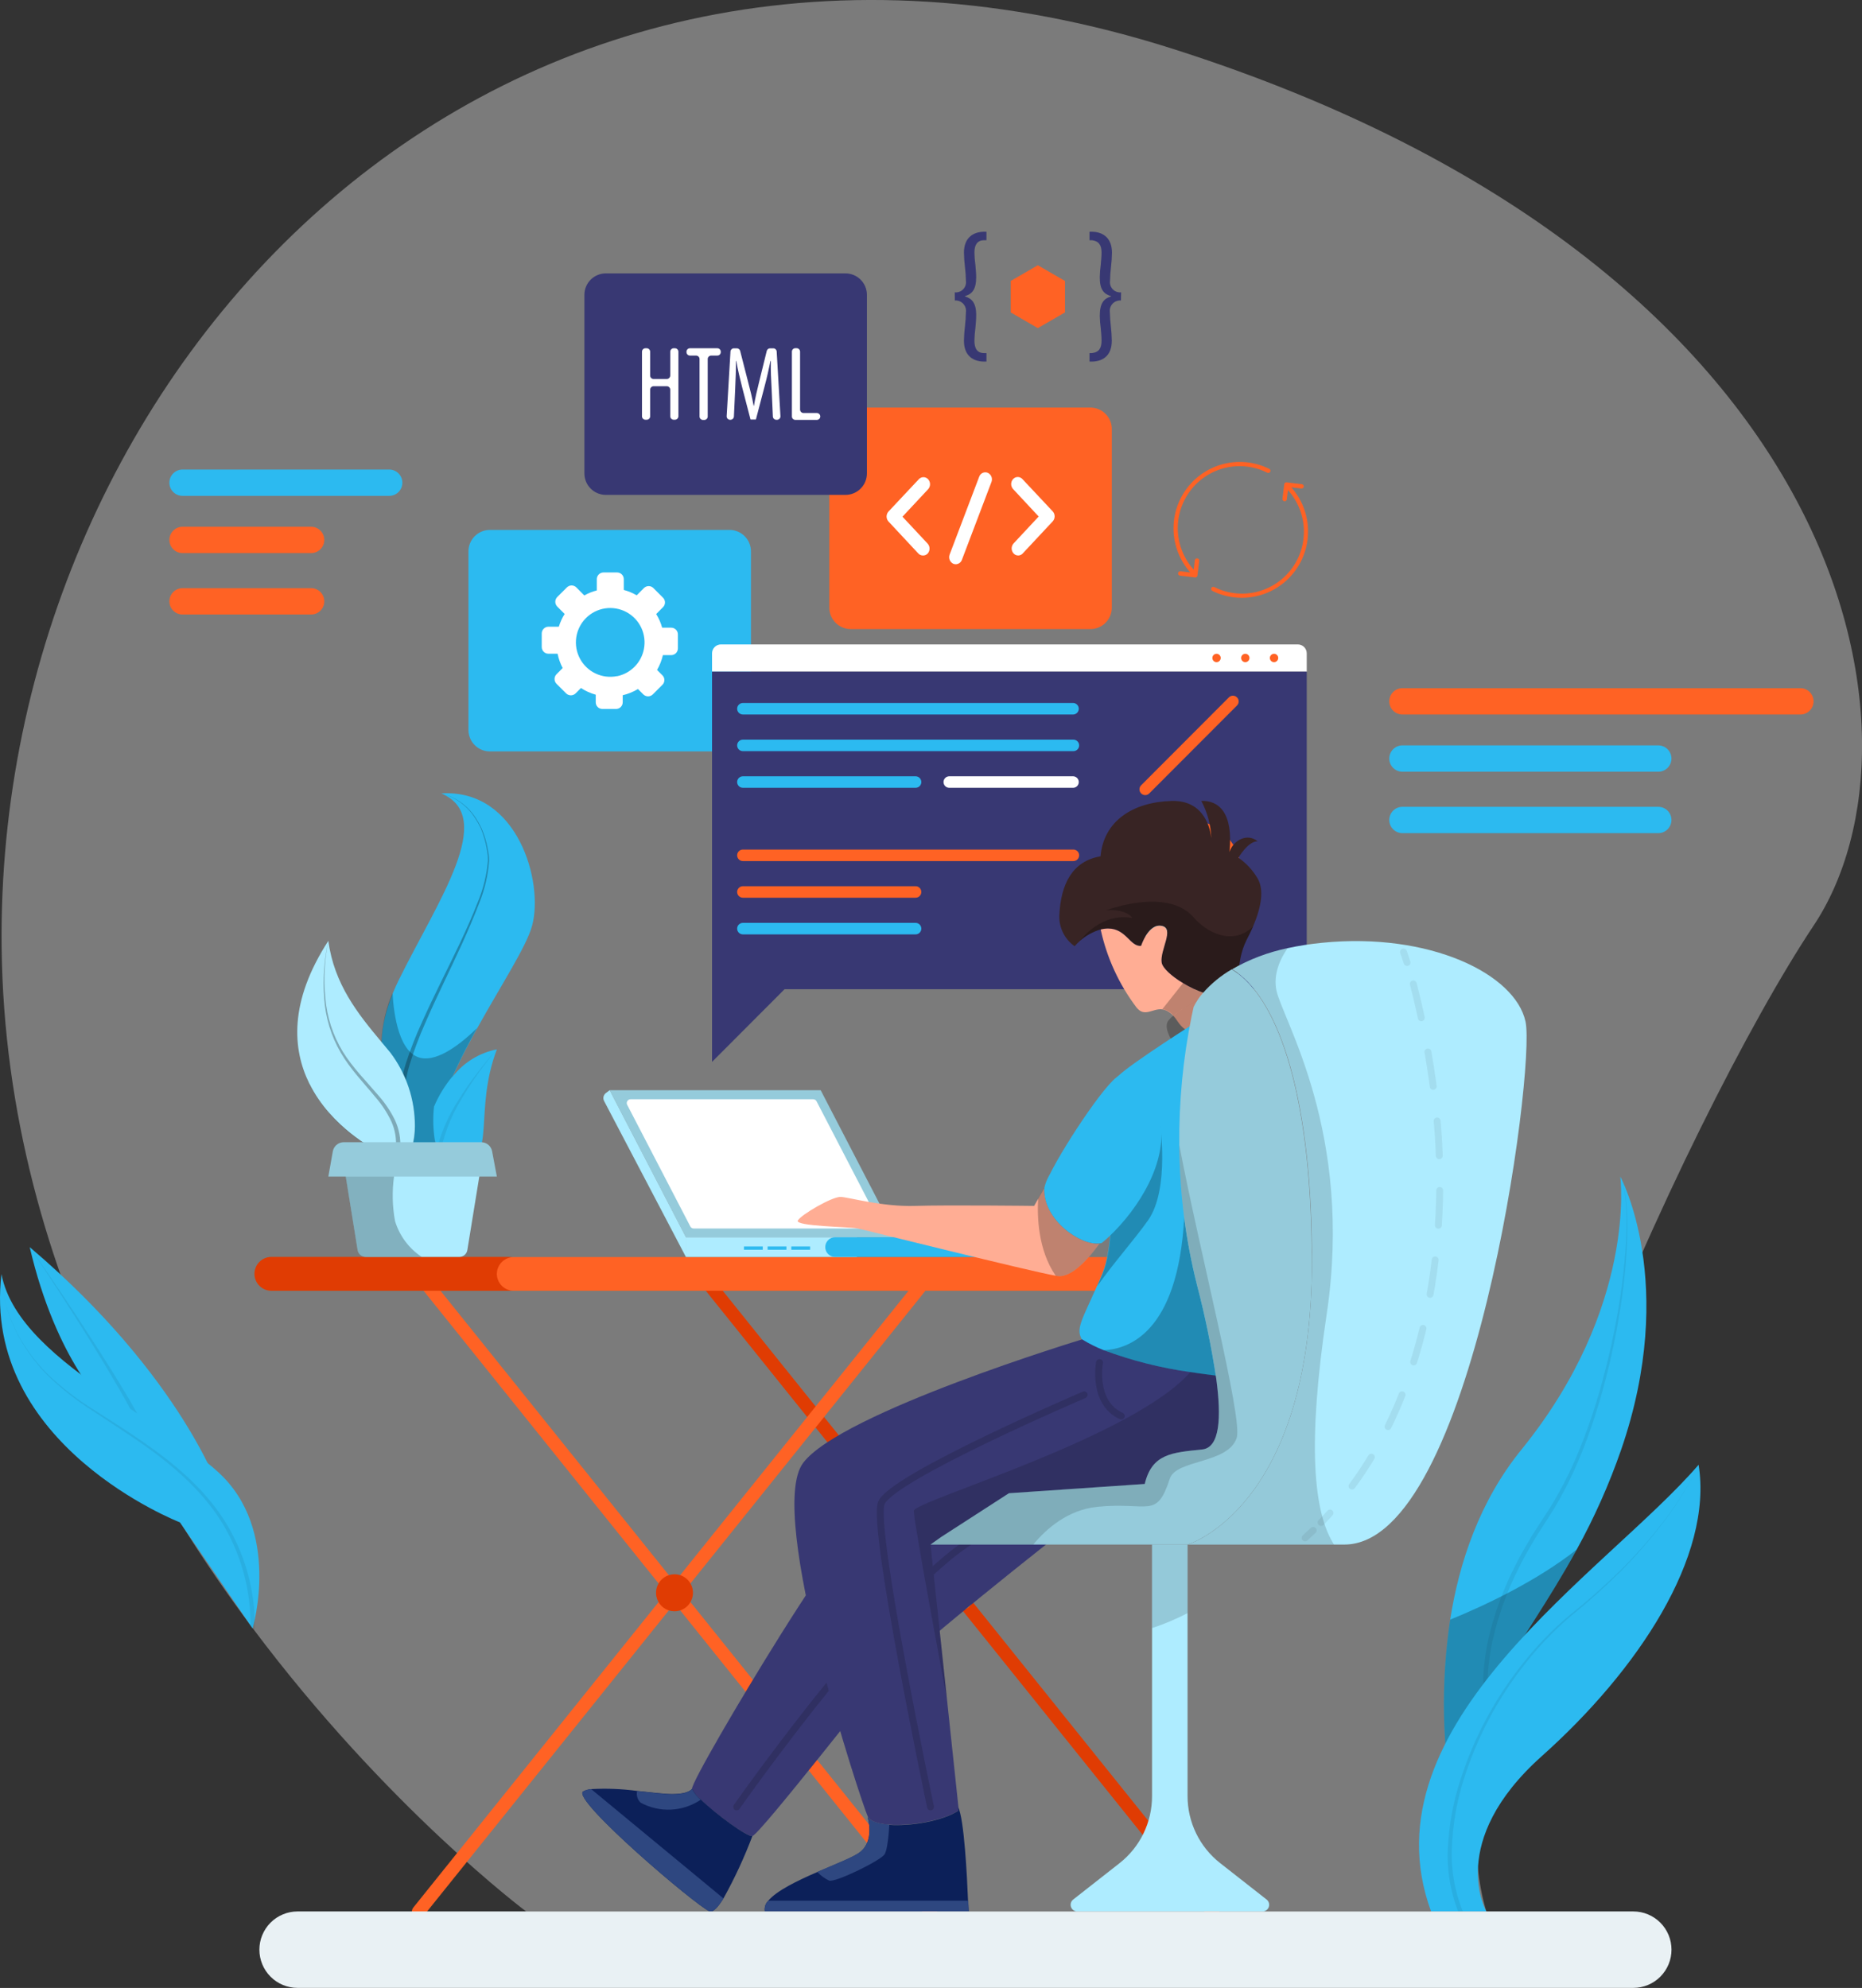 <svg width="222" height="237" viewBox="0 0 222 237" fill="none" xmlns="http://www.w3.org/2000/svg">
<rect x="0" y="0" width="222" height="237" fill="#333333" stroke="none"/>
<g clip-path="url(#clip0_304_305)">
<path d="M216.23 110.35C201.271 132.81 169.362 202.116 177.21 227.881H62.731C62.731 227.881 46.184 215.547 30.117 194.095C27.196 190.199 24.288 185.996 21.507 181.517C18.453 176.619 15.672 171.554 13.179 166.347C5.729 150.811 0.412 132.804 0.194 112.904C-0.568 44.041 58.952 -19.983 139.926 5.853C220.9 31.688 231.175 87.922 216.23 110.35Z" fill="#EDEDED" fill-opacity="0.39"/>
<path d="M144.593 228.696C144.476 228.695 144.361 228.668 144.256 228.617C144.15 228.566 144.058 228.492 143.985 228.401L82.927 152.363C82.796 152.2 82.736 151.991 82.759 151.783C82.781 151.575 82.886 151.384 83.049 151.253C83.212 151.122 83.421 151.061 83.628 151.084C83.836 151.107 84.026 151.212 84.157 151.375L145.208 227.413C145.303 227.53 145.362 227.673 145.378 227.823C145.394 227.973 145.366 228.125 145.299 228.26C145.231 228.395 145.127 228.508 144.997 228.585C144.867 228.663 144.718 228.701 144.568 228.696H144.593Z" fill="#E03C03"/>
<path d="M49.89 228.696C49.711 228.695 49.537 228.634 49.397 228.523C49.235 228.391 49.131 228.2 49.11 227.992C49.088 227.784 49.15 227.575 49.282 227.413L110.333 151.375C110.394 151.286 110.474 151.211 110.566 151.154C110.658 151.097 110.761 151.059 110.868 151.044C110.975 151.028 111.084 151.035 111.189 151.064C111.293 151.092 111.39 151.142 111.475 151.21C111.559 151.279 111.628 151.363 111.679 151.46C111.729 151.556 111.759 151.661 111.766 151.769C111.774 151.878 111.759 151.986 111.723 152.088C111.687 152.191 111.63 152.284 111.556 152.364L50.505 228.401C50.431 228.493 50.338 228.568 50.231 228.619C50.125 228.67 50.008 228.696 49.89 228.696Z" fill="#FF6224"/>
<path d="M110.942 228.696C110.825 228.695 110.71 228.668 110.605 228.617C110.499 228.566 110.407 228.492 110.334 228.401L49.283 152.364C49.209 152.284 49.152 152.191 49.116 152.088C49.08 151.986 49.065 151.878 49.072 151.769C49.08 151.661 49.11 151.556 49.16 151.46C49.21 151.363 49.28 151.279 49.364 151.21C49.448 151.142 49.546 151.092 49.65 151.064C49.755 151.035 49.864 151.028 49.971 151.044C50.078 151.059 50.181 151.097 50.273 151.154C50.365 151.211 50.444 151.286 50.506 151.375L111.557 227.413C111.622 227.494 111.67 227.587 111.699 227.686C111.728 227.786 111.737 227.89 111.726 227.993C111.715 228.096 111.683 228.196 111.633 228.287C111.584 228.378 111.516 228.458 111.435 228.523C111.296 228.636 111.122 228.697 110.942 228.696Z" fill="#FF6224"/>
<path d="M60.714 153.885H32.347C31.814 153.883 31.304 153.67 30.927 153.293C30.55 152.915 30.338 152.403 30.336 151.87C30.336 151.335 30.548 150.821 30.925 150.442C31.302 150.064 31.813 149.85 32.347 149.848H60.714C60.979 149.848 61.241 149.9 61.485 150.002C61.73 150.104 61.952 150.253 62.139 150.441C62.326 150.628 62.474 150.851 62.574 151.096C62.675 151.342 62.727 151.604 62.726 151.87C62.726 152.404 62.514 152.917 62.136 153.294C61.759 153.672 61.248 153.885 60.714 153.885Z" fill="#E03C03"/>
<path d="M142.32 153.884H61.249C60.72 153.883 60.212 153.673 59.836 153.299C59.459 152.926 59.245 152.419 59.238 151.889C59.238 151.354 59.45 150.84 59.827 150.462C60.204 150.083 60.715 149.869 61.249 149.867H142.32V153.884Z" fill="#FF6224"/>
<path d="M82.622 189.885C82.623 190.322 82.495 190.749 82.253 191.113C82.012 191.477 81.668 191.761 81.266 191.929C80.863 192.097 80.42 192.141 79.992 192.057C79.564 191.973 79.171 191.763 78.862 191.454C78.553 191.146 78.343 190.753 78.257 190.324C78.171 189.896 78.215 189.452 78.381 189.048C78.548 188.644 78.83 188.299 79.193 188.056C79.555 187.813 79.982 187.684 80.418 187.684C81.001 187.684 81.561 187.915 81.974 188.328C82.387 188.741 82.62 189.3 82.622 189.885Z" fill="#E03C03"/>
<path d="M116.275 189.885C116.276 190.322 116.148 190.749 115.906 191.113C115.665 191.477 115.321 191.761 114.919 191.929C114.516 192.097 114.073 192.141 113.645 192.057C113.217 191.973 112.824 191.763 112.515 191.454C112.206 191.146 111.996 190.753 111.91 190.324C111.824 189.896 111.868 189.452 112.034 189.048C112.201 188.644 112.483 188.299 112.846 188.056C113.208 187.813 113.635 187.684 114.071 187.684C114.654 187.684 115.214 187.915 115.627 188.328C116.04 188.741 116.273 189.3 116.275 189.885Z" fill="#FFC947"/>
<path d="M86.979 63.177H58.408C56.996 63.177 55.852 64.324 55.852 65.738V87.024C55.852 88.438 56.996 89.584 58.408 89.584H86.979C88.391 89.584 89.535 88.438 89.535 87.024V65.738C89.535 64.324 88.391 63.177 86.979 63.177Z" fill="#2CBAF0"/>
<path d="M80.003 74.831H78.946C78.789 74.258 78.549 73.711 78.235 73.208L79.049 72.386C79.123 72.312 79.182 72.224 79.222 72.127C79.263 72.03 79.283 71.926 79.283 71.821C79.283 71.716 79.263 71.612 79.222 71.516C79.182 71.419 79.123 71.331 79.049 71.257L77.902 70.108C77.828 70.034 77.74 69.974 77.644 69.934C77.547 69.894 77.443 69.873 77.338 69.873C77.233 69.873 77.13 69.894 77.033 69.934C76.936 69.974 76.848 70.034 76.774 70.108L75.91 70.974C75.428 70.692 74.911 70.476 74.372 70.333V69.049C74.372 68.838 74.289 68.635 74.14 68.484C73.991 68.334 73.789 68.249 73.578 68.247H71.951C71.739 68.249 71.537 68.334 71.388 68.484C71.24 68.635 71.156 68.838 71.156 69.049V70.39C70.635 70.523 70.133 70.724 69.663 70.987L68.715 70.031C68.642 69.957 68.554 69.897 68.457 69.857C68.36 69.817 68.257 69.796 68.152 69.796C68.047 69.796 67.943 69.817 67.846 69.857C67.75 69.897 67.662 69.957 67.588 70.031L66.435 71.18C66.288 71.331 66.205 71.533 66.205 71.744C66.205 71.956 66.288 72.158 66.435 72.309L67.319 73.195C67.023 73.669 66.79 74.181 66.627 74.716H65.384C65.173 74.717 64.971 74.803 64.822 74.953C64.673 75.103 64.59 75.306 64.59 75.518V77.141C64.59 77.352 64.674 77.555 64.823 77.704C64.972 77.853 65.174 77.937 65.384 77.937H66.48C66.599 78.532 66.804 79.107 67.088 79.644L66.345 80.388C66.198 80.539 66.116 80.742 66.116 80.953C66.116 81.164 66.198 81.367 66.345 81.518L67.498 82.666C67.649 82.814 67.851 82.896 68.062 82.896C68.273 82.896 68.475 82.814 68.626 82.666L69.266 82.025C69.808 82.381 70.403 82.65 71.028 82.82V83.725C71.027 83.83 71.047 83.934 71.087 84.031C71.126 84.128 71.185 84.216 71.259 84.29C71.333 84.364 71.421 84.423 71.517 84.462C71.614 84.502 71.718 84.522 71.822 84.521H73.443C73.548 84.522 73.652 84.502 73.749 84.462C73.846 84.423 73.935 84.364 74.009 84.29C74.084 84.216 74.143 84.128 74.183 84.031C74.223 83.934 74.244 83.83 74.244 83.725V82.885C74.884 82.733 75.498 82.484 76.063 82.147L76.704 82.788C76.855 82.936 77.057 83.018 77.268 83.018C77.478 83.018 77.681 82.936 77.831 82.788L78.978 81.64C79.052 81.566 79.112 81.478 79.152 81.381C79.192 81.284 79.213 81.18 79.213 81.075C79.213 80.97 79.192 80.866 79.152 80.769C79.112 80.672 79.052 80.584 78.978 80.51L78.338 79.869C78.656 79.318 78.892 78.724 79.036 78.104H80.022C80.235 78.104 80.438 78.019 80.589 77.869C80.739 77.719 80.823 77.514 80.823 77.302V75.678C80.829 75.567 80.813 75.457 80.774 75.353C80.735 75.249 80.676 75.154 80.599 75.075C80.521 74.995 80.429 74.932 80.326 74.89C80.224 74.849 80.114 74.828 80.003 74.831ZM73.565 80.607C72.703 80.781 71.808 80.672 71.013 80.297C70.217 79.923 69.563 79.301 69.148 78.525C68.732 77.749 68.577 76.859 68.706 75.988C68.834 75.117 69.239 74.31 69.861 73.687C70.482 73.065 71.288 72.659 72.157 72.53C73.027 72.402 73.915 72.557 74.69 72.973C75.465 73.389 76.085 74.044 76.459 74.841C76.834 75.638 76.942 76.535 76.768 77.398C76.61 78.191 76.222 78.92 75.652 79.493C75.082 80.066 74.356 80.458 73.565 80.619V80.607Z" fill="white"/>
<path d="M130.003 48.591H101.431C100.019 48.591 98.875 49.737 98.875 51.151V72.437C98.875 73.851 100.019 74.998 101.431 74.998H130.003C131.414 74.998 132.559 73.851 132.559 72.437V51.151C132.559 49.737 131.414 48.591 130.003 48.591Z" fill="#FF6224"/>
<path d="M110.04 66.226C109.935 66.226 109.832 66.204 109.736 66.162C109.64 66.12 109.554 66.059 109.483 65.982L105.934 62.176C105.785 62.013 105.703 61.8 105.703 61.58C105.703 61.359 105.785 61.146 105.934 60.983L109.547 57.133C109.617 57.055 109.703 56.993 109.798 56.951C109.894 56.909 109.997 56.887 110.101 56.887C110.205 56.887 110.308 56.909 110.404 56.951C110.499 56.993 110.585 57.055 110.655 57.133C110.804 57.296 110.886 57.508 110.886 57.729C110.886 57.95 110.804 58.163 110.655 58.326L107.599 61.599L110.597 64.807C110.746 64.971 110.828 65.183 110.828 65.404C110.828 65.625 110.746 65.838 110.597 66.001C110.525 66.075 110.438 66.134 110.342 66.172C110.247 66.211 110.144 66.229 110.04 66.226Z" fill="white"/>
<path d="M121.404 66.225C121.299 66.226 121.195 66.205 121.099 66.163C121.003 66.121 120.917 66.059 120.846 65.981C120.698 65.818 120.616 65.606 120.616 65.385C120.616 65.164 120.698 64.951 120.846 64.788L123.838 61.579L120.789 58.306C120.64 58.143 120.558 57.931 120.558 57.71C120.558 57.489 120.64 57.276 120.789 57.113C120.859 57.036 120.945 56.974 121.04 56.932C121.135 56.889 121.239 56.868 121.343 56.868C121.447 56.868 121.55 56.889 121.646 56.932C121.741 56.974 121.827 57.036 121.897 57.113L125.51 60.963C125.659 61.126 125.741 61.339 125.741 61.56C125.741 61.781 125.659 61.994 125.51 62.157L121.955 65.962C121.887 66.043 121.803 66.109 121.708 66.154C121.613 66.2 121.509 66.224 121.404 66.225Z" fill="white"/>
<path d="M113.954 67.271C113.853 67.271 113.753 67.252 113.659 67.214C113.461 67.118 113.306 66.952 113.225 66.747C113.144 66.543 113.144 66.315 113.223 66.11L116.747 56.831C116.781 56.731 116.835 56.639 116.906 56.56C116.977 56.482 117.063 56.42 117.159 56.376C117.255 56.333 117.359 56.31 117.465 56.309C117.57 56.307 117.675 56.328 117.772 56.368C117.969 56.462 118.124 56.628 118.205 56.831C118.286 57.035 118.287 57.262 118.207 57.466L114.684 66.745C114.629 66.896 114.53 67.027 114.4 67.121C114.269 67.215 114.114 67.267 113.954 67.271Z" fill="white"/>
<path d="M85.958 76.827H154.735C155.017 76.827 155.287 76.939 155.487 77.139C155.686 77.338 155.798 77.609 155.798 77.892V80.074H84.894V77.892C84.894 77.609 85.007 77.338 85.206 77.139C85.405 76.939 85.676 76.827 85.958 76.827Z" fill="white"/>
<path d="M84.894 80.067H155.798V115.952C155.798 116.478 155.59 116.983 155.218 117.354C154.847 117.726 154.344 117.935 153.819 117.935H86.874C86.349 117.935 85.846 117.726 85.474 117.354C85.103 116.983 84.894 116.478 84.894 115.952V80.067Z" fill="#383873"/>
<path d="M152.397 78.444C152.397 78.543 152.368 78.64 152.313 78.722C152.258 78.804 152.18 78.868 152.089 78.906C151.998 78.944 151.897 78.954 151.8 78.935C151.703 78.915 151.614 78.868 151.544 78.798C151.474 78.728 151.427 78.639 151.408 78.541C151.388 78.444 151.398 78.344 151.436 78.252C151.474 78.161 151.538 78.083 151.62 78.028C151.702 77.973 151.799 77.943 151.898 77.943C152.03 77.943 152.157 77.996 152.251 78.09C152.345 78.184 152.397 78.311 152.397 78.444Z" fill="#FF6224"/>
<path d="M148.972 78.444C148.972 78.543 148.943 78.64 148.888 78.722C148.833 78.804 148.755 78.868 148.664 78.906C148.572 78.944 148.472 78.954 148.375 78.935C148.278 78.915 148.189 78.868 148.119 78.798C148.049 78.728 148.002 78.639 147.982 78.541C147.963 78.444 147.973 78.344 148.011 78.252C148.049 78.161 148.113 78.083 148.195 78.028C148.277 77.973 148.374 77.943 148.472 77.943C148.605 77.943 148.732 77.996 148.826 78.09C148.919 78.184 148.972 78.311 148.972 78.444Z" fill="#FF6224"/>
<path d="M145.543 78.444C145.543 78.543 145.513 78.64 145.458 78.722C145.403 78.804 145.325 78.868 145.234 78.906C145.143 78.944 145.042 78.954 144.945 78.935C144.848 78.915 144.759 78.868 144.69 78.798C144.62 78.728 144.572 78.639 144.553 78.541C144.534 78.444 144.543 78.344 144.581 78.252C144.619 78.161 144.683 78.083 144.765 78.028C144.847 77.973 144.944 77.943 145.043 77.943C145.175 77.943 145.303 77.996 145.396 78.09C145.49 78.184 145.543 78.311 145.543 78.444Z" fill="#FF6224"/>
<path d="M127.977 85.182H88.572C88.391 85.182 88.216 85.109 88.088 84.981C87.959 84.852 87.887 84.677 87.887 84.495C87.887 84.313 87.959 84.138 88.088 84.01C88.216 83.881 88.391 83.809 88.572 83.809H127.977C128.153 83.82 128.318 83.899 128.437 84.03C128.557 84.16 128.621 84.331 128.618 84.508C128.615 84.68 128.547 84.845 128.429 84.97C128.31 85.095 128.149 85.171 127.977 85.182Z" fill="#2CBAF0"/>
<path d="M127.977 89.552H88.572C88.391 89.552 88.216 89.48 88.088 89.351C87.959 89.222 87.887 89.047 87.887 88.865C87.887 88.683 87.959 88.509 88.088 88.38C88.216 88.251 88.391 88.179 88.572 88.179H127.977C128.159 88.179 128.333 88.251 128.462 88.38C128.59 88.509 128.662 88.683 128.662 88.865C128.662 89.047 128.59 89.222 128.462 89.351C128.333 89.48 128.159 89.552 127.977 89.552Z" fill="#2CBAF0"/>
<path d="M109.162 93.922H88.572C88.391 93.922 88.216 93.85 88.088 93.721C87.959 93.592 87.887 93.418 87.887 93.236C87.887 93.053 87.959 92.879 88.088 92.75C88.216 92.621 88.391 92.549 88.572 92.549H109.162C109.344 92.549 109.518 92.621 109.647 92.75C109.775 92.879 109.847 93.053 109.847 93.236C109.847 93.418 109.775 93.592 109.647 93.721C109.518 93.85 109.344 93.922 109.162 93.922Z" fill="#2CBAF0"/>
<path d="M127.977 102.656H88.572C88.391 102.656 88.216 102.584 88.088 102.455C87.959 102.326 87.887 102.151 87.887 101.969C87.887 101.787 87.959 101.613 88.088 101.484C88.216 101.355 88.391 101.283 88.572 101.283H127.977C128.159 101.283 128.333 101.355 128.462 101.484C128.59 101.613 128.662 101.787 128.662 101.969C128.662 102.151 128.59 102.326 128.462 102.455C128.333 102.584 128.159 102.656 127.977 102.656Z" fill="#FF6224"/>
<path d="M109.162 107.026H88.572C88.391 107.026 88.216 106.954 88.088 106.825C87.959 106.696 87.887 106.522 87.887 106.339C87.887 106.157 87.959 105.983 88.088 105.854C88.216 105.725 88.391 105.653 88.572 105.653H109.162C109.342 105.653 109.514 105.723 109.642 105.849C109.77 105.975 109.844 106.147 109.847 106.327C109.849 106.418 109.833 106.509 109.799 106.593C109.765 106.678 109.715 106.755 109.651 106.82C109.587 106.886 109.511 106.937 109.427 106.973C109.343 107.008 109.253 107.026 109.162 107.026Z" fill="#FF6224"/>
<path d="M109.162 111.396H88.572C88.391 111.396 88.216 111.324 88.088 111.195C87.959 111.066 87.887 110.892 87.887 110.71C87.887 110.527 87.959 110.353 88.088 110.224C88.216 110.095 88.391 110.023 88.572 110.023H109.162C109.344 110.023 109.518 110.095 109.647 110.224C109.775 110.353 109.847 110.527 109.847 110.71C109.847 110.892 109.775 111.066 109.647 111.195C109.518 111.324 109.344 111.396 109.162 111.396Z" fill="#2CBAF0"/>
<path d="M127.977 93.922H113.178C112.997 93.922 112.822 93.85 112.694 93.721C112.565 93.592 112.493 93.418 112.493 93.236C112.493 93.053 112.565 92.879 112.694 92.75C112.822 92.621 112.997 92.549 113.178 92.549H127.977C128.151 92.56 128.314 92.638 128.433 92.765C128.552 92.893 128.618 93.061 128.617 93.236C128.618 93.41 128.552 93.578 128.433 93.706C128.314 93.833 128.151 93.911 127.977 93.922Z" fill="white"/>
<path d="M147.483 84.11L137.022 94.59C136.959 94.654 136.883 94.705 136.8 94.74C136.717 94.774 136.628 94.792 136.538 94.792C136.448 94.792 136.359 94.774 136.276 94.74C136.193 94.705 136.118 94.654 136.054 94.59C135.99 94.526 135.939 94.451 135.905 94.368C135.87 94.284 135.852 94.195 135.852 94.105C135.852 94.015 135.87 93.926 135.905 93.842C135.939 93.759 135.99 93.684 136.054 93.621L146.516 83.141C146.579 83.077 146.654 83.026 146.737 82.991C146.82 82.956 146.909 82.939 146.999 82.939C147.089 82.939 147.179 82.956 147.262 82.991C147.345 83.026 147.42 83.077 147.483 83.141C147.547 83.204 147.598 83.28 147.633 83.363C147.668 83.446 147.686 83.536 147.686 83.626C147.686 83.716 147.668 83.805 147.633 83.888C147.598 83.972 147.547 84.047 147.483 84.11Z" fill="#FF6224"/>
<path d="M147.78 105.373C148.567 102.052 146.516 98.722 143.201 97.934C139.886 97.147 136.561 99.2 135.775 102.521C134.989 105.842 137.039 109.173 140.354 109.96C143.669 110.748 146.994 108.694 147.78 105.373Z" fill="#FF6224"/>
<path d="M140.963 108.252C140.963 108.943 140.758 109.62 140.374 110.195C139.991 110.77 139.445 111.218 138.807 111.483C138.169 111.748 137.467 111.817 136.79 111.682C136.113 111.547 135.491 111.214 135.003 110.725C134.514 110.236 134.182 109.612 134.047 108.934C133.912 108.256 133.981 107.552 134.246 106.913C134.51 106.274 134.957 105.728 135.532 105.344C136.106 104.96 136.781 104.754 137.471 104.754C138.397 104.754 139.285 105.123 139.94 105.779C140.595 106.435 140.963 107.324 140.963 108.252Z" fill="#2CBAF0"/>
<path d="M84.894 114.104V126.598L96.355 115.112" fill="#383873"/>
<path d="M72.691 129.974H97.848L106.939 147.512H81.788L72.691 129.974Z" fill="#95CBDB"/>
<path d="M82.3 146.209L74.766 131.694C74.736 131.625 74.722 131.55 74.728 131.475C74.733 131.4 74.757 131.328 74.797 131.264C74.837 131.201 74.891 131.148 74.957 131.111C75.022 131.074 75.095 131.054 75.17 131.052H96.951C97.034 131.051 97.116 131.073 97.187 131.116C97.259 131.159 97.317 131.221 97.355 131.296L104.888 145.818C104.917 145.886 104.929 145.961 104.923 146.035C104.917 146.109 104.893 146.181 104.854 146.244C104.814 146.307 104.76 146.36 104.696 146.397C104.631 146.435 104.559 146.456 104.485 146.459H82.704C82.62 146.46 82.537 146.436 82.466 146.392C82.395 146.348 82.337 146.285 82.3 146.209Z" fill="white"/>
<path d="M102.16 147.512H81.788V149.854H102.16V147.512Z" fill="#AEECFF"/>
<path d="M119.65 147.506H99.56C99.406 147.506 99.254 147.536 99.112 147.595C98.97 147.654 98.842 147.741 98.733 147.85C98.625 147.959 98.539 148.089 98.481 148.231C98.423 148.374 98.393 148.526 98.394 148.68C98.393 148.834 98.423 148.986 98.481 149.128C98.539 149.27 98.625 149.399 98.734 149.508C98.842 149.617 98.971 149.703 99.113 149.761C99.255 149.819 99.407 149.849 99.56 149.848H119.65C119.803 149.849 119.955 149.819 120.097 149.761C120.239 149.703 120.368 149.617 120.476 149.508C120.585 149.399 120.67 149.27 120.729 149.128C120.787 148.986 120.817 148.834 120.816 148.68C120.817 148.526 120.787 148.374 120.729 148.231C120.671 148.089 120.585 147.959 120.477 147.85C120.368 147.741 120.239 147.654 120.097 147.595C119.956 147.536 119.803 147.506 119.65 147.506Z" fill="#2CBAF0"/>
<path d="M81.788 147.506L72.691 129.974L72.237 130.314C72.094 130.422 71.995 130.576 71.956 130.75C71.918 130.924 71.942 131.106 72.025 131.264L81.788 149.874V147.506Z" fill="#AEECFF"/>
<path d="M90.941 148.603H88.699V148.994H90.941V148.603Z" fill="#2CBAF0"/>
<path d="M93.762 148.603H91.52V148.994H93.762V148.603Z" fill="#2CBAF0"/>
<path d="M96.586 148.603H94.344V148.994H96.586V148.603Z" fill="#2CBAF0"/>
<path d="M127.644 181.832C127.644 181.832 106.785 198.106 103.473 202.238C102.224 203.804 100.052 206.544 97.797 209.355C94.095 213.969 90.168 218.782 89.7 218.897C88.957 219.083 82.692 214.309 82.506 213.282C82.391 212.64 88.092 202.841 93.025 194.961C96.029 190.174 98.746 186.086 99.7 185.201C102.218 182.858 117.74 174.625 117.74 174.625L127.644 181.832Z" fill="#383873"/>
<g style="mix-blend-mode:overlay" opacity="0.15">
<path d="M87.828 215.419C87.828 215.419 107.322 187.626 117.104 182.948" stroke="black" stroke-width="0.82" stroke-miterlimit="10" stroke-linecap="round"/>
</g>
<path d="M149.392 110.472C149.168 110.979 148.918 111.499 148.636 112.038C147.105 114.958 148.233 117.884 146.497 118.628C146.383 118.676 146.265 118.712 146.144 118.737C143.902 119.238 138.732 116.247 138.502 114.746C138.271 113.244 140.097 110.69 138.502 110.376C136.907 110.061 136.048 112.75 136.048 112.75C134.767 112.891 134.274 110.69 132.121 110.69C131.821 110.69 131.521 110.729 131.231 110.806C130.317 111.068 129.474 111.533 128.764 112.166C128.535 112.364 128.321 112.578 128.124 112.808C127.547 112.404 127.078 111.863 126.76 111.234C126.441 110.605 126.283 109.907 126.298 109.201C126.452 105.415 127.848 102.656 131.211 102.091C131.583 97.881 135.055 95.629 139.668 95.488C143.716 95.366 144.325 99.011 144.421 99.922C144.366 98.372 143.958 96.856 143.229 95.488C145.26 95.398 147.073 96.848 146.58 101.578C147.048 100.172 148.688 99.28 149.943 100.294C148.777 100.294 147.656 102.258 147.656 102.258C148.596 102.911 149.381 103.764 149.956 104.754C150.718 106.102 150.398 108.085 149.392 110.472Z" fill="#382424"/>
<path d="M146.497 118.628L146.446 119.321L146.266 121.779C146.266 121.779 142.531 124.988 140.411 121.779L140.366 121.715C139.726 120.739 139.117 120.431 138.579 120.335C137.407 120.194 136.465 121.336 135.491 120.098C133.417 117.35 131.963 114.184 131.231 110.818C131.522 110.741 131.821 110.703 132.121 110.703C134.274 110.703 134.742 112.904 136.048 112.763C136.048 112.763 136.913 110.08 138.502 110.388C140.091 110.696 138.278 113.263 138.502 114.759C138.604 115.4 139.687 116.395 141.064 117.216C142.66 118.172 144.652 118.936 145.92 118.789L146.145 118.75C146.266 118.721 146.384 118.68 146.497 118.628Z" fill="#FFAD94"/>
<g style="mix-blend-mode:overlay" opacity="0.25">
<path d="M147.083 123.204C145.398 124.353 142.317 124.545 142.317 124.545L139.793 124.173C139.793 124.173 138.736 122.639 139.229 121.779C139.408 121.524 139.624 121.297 139.869 121.105C140.774 120.397 141.744 119.776 142.765 119.251C143.754 118.678 144.84 118.293 145.968 118.115C148.14 117.993 148.761 122.049 147.083 123.204Z" fill="black"/>
</g>
<path d="M146.555 164.171C142.801 164.896 134.858 162.683 131.052 160.963C130.276 160.695 129.569 160.256 128.983 159.679C128.253 158.396 128.983 157.401 130.796 153.313C131.001 152.851 131.219 152.357 131.437 151.812C132.66 148.918 132.667 142.751 132.66 137.424C132.66 132.875 132.628 128.947 133.352 128.248C134.915 126.733 142.737 121.779 142.737 121.779L144.3 129.91C144.3 129.91 145.178 134.043 146.107 139.427C147.837 149.322 149.758 163.562 146.555 164.171Z" fill="#2CBAF0"/>
<path d="M149.195 167.791C149.195 168.163 145.46 176.897 142.321 178.148C139.182 179.399 120.291 178.02 120.291 178.02L110.944 184.142L112.904 202.585L114.269 215.419L114.307 215.836C111.45 217.703 104.249 218.204 103.474 216.593C102.725 214.97 91.264 180.394 95.755 174.407C100.246 168.419 129.016 159.679 129.016 159.679C129.831 160.182 130.688 160.611 131.578 160.963C134.926 162.21 138.399 163.088 141.937 163.581C143.122 163.767 144.166 163.902 144.967 163.998C145.973 164.12 146.582 164.165 146.582 164.165C146.582 164.165 149.195 167.412 149.195 167.791Z" fill="#383873"/>
<path d="M115.492 227.881H91.193C91.15 227.65 91.165 227.412 91.236 227.188C91.308 226.964 91.434 226.761 91.603 226.598C92.59 225.411 95.056 224.217 97.439 223.184C99.7 222.209 101.872 221.368 102.564 220.79C104.281 219.43 103.486 216.786 103.442 216.619C103.704 217.165 104.723 217.466 106.004 217.556C108.567 217.742 112.41 217.1 114.274 215.862L114.236 215.445C114.954 216.831 115.299 223.685 115.415 226.598C115.479 227.381 115.492 227.881 115.492 227.881Z" fill="#0C2059"/>
<path d="M106.035 217.537C105.964 218.698 105.798 220.578 105.458 221.079C104.965 221.83 99.603 224.454 98.86 224.204C98.322 223.954 97.839 223.601 97.438 223.164C99.699 222.189 101.871 221.348 102.562 220.771C104.279 219.41 103.485 216.766 103.44 216.6C103.735 217.145 104.728 217.447 106.035 217.537Z" fill="#2E4780"/>
<path d="M115.492 227.881H91.193C91.15 227.65 91.165 227.412 91.236 227.187C91.308 226.963 91.434 226.761 91.603 226.598H115.447C115.479 227.381 115.492 227.881 115.492 227.881Z" fill="#2E4780"/>
<path d="M89.703 218.897C88.736 221.455 87.584 223.939 86.256 226.328C85.615 227.362 85.02 228.029 84.597 227.862C83.098 227.304 68.082 214.514 69.523 213.577C69.82 213.416 70.147 213.32 70.484 213.295C72.313 213.194 74.147 213.267 75.961 213.513C77.678 213.693 79.28 213.885 80.113 213.885C82.233 213.885 82.508 213.244 82.508 213.244C82.759 213.741 83.113 214.178 83.546 214.527C85.404 216.33 89.139 219.038 89.703 218.897Z" fill="#0C2059"/>
<path d="M83.543 214.565C82.496 215.271 81.276 215.678 80.015 215.74C78.754 215.802 77.499 215.518 76.388 214.918C76.201 214.745 76.063 214.526 75.988 214.283C75.912 214.04 75.902 213.781 75.959 213.532C77.675 213.712 79.277 213.904 80.11 213.904C82.23 213.904 82.506 213.263 82.506 213.263C82.754 213.767 83.108 214.211 83.543 214.565Z" fill="#2E4780"/>
<path d="M86.256 226.328C85.615 227.361 85.02 228.029 84.597 227.862C83.098 227.304 68.082 214.514 69.523 213.577C69.82 213.416 70.147 213.32 70.484 213.295L86.256 226.328Z" fill="#2E4780"/>
<path d="M131.091 148.244C129.918 149.88 127.811 152.383 126.081 152.126L125.87 152.094C122.564 151.51 103.14 146.627 102.218 146.447C101.296 146.267 94.748 146.197 95.12 145.51C95.492 144.823 99.233 142.642 100.245 142.693C101.257 142.744 105.171 143.886 109.092 143.765C113.012 143.643 123.294 143.765 123.294 143.765L123.794 142.898L124.531 141.615C124.307 145.471 128.893 148.552 131.091 148.244Z" fill="#FFAD94"/>
<g style="mix-blend-mode:overlay" opacity="0.15">
<path d="M131.091 162.451C131.091 162.451 130.194 167.226 133.685 168.817" stroke="black" stroke-width="0.82" stroke-miterlimit="10" stroke-linecap="round"/>
</g>
<g style="mix-blend-mode:overlay" opacity="0.15">
<path d="M129.258 166.289C129.258 166.289 106.195 176.152 105.074 179.207C103.953 182.261 110.942 215.419 110.942 215.419" stroke="black" stroke-width="0.82" stroke-miterlimit="10" stroke-linecap="round"/>
</g>
<g style="mix-blend-mode:overlay" opacity="0.15">
<path d="M149.193 167.79C149.193 168.163 145.458 176.896 142.319 178.148C139.18 179.399 120.288 178.019 120.288 178.019L110.942 184.141L112.902 202.584C112.902 202.584 108.949 181.53 108.949 180.124C108.949 178.95 135.054 171.435 141.935 163.568C144.625 163.998 146.579 164.152 146.579 164.152C146.579 164.152 149.193 167.412 149.193 167.79Z" fill="black"/>
</g>
<g style="mix-blend-mode:overlay" opacity="0.25">
<path d="M136.887 145.471C135.266 147.775 132.659 150.695 130.82 153.339C131.025 152.877 131.243 152.383 131.461 151.837C132.685 148.943 132.691 142.776 132.685 137.45L138.284 133.747C138.284 133.747 139.507 141.736 136.887 145.471Z" fill="black"/>
</g>
<path d="M132.115 147.531C131.871 147.756 131.628 147.974 131.378 148.173C131.285 148.205 131.188 148.226 131.09 148.237C128.892 148.545 124.306 145.433 124.511 141.621C124.638 141.06 124.854 140.522 125.151 140.03C127.028 136.237 132.672 127.798 133.71 128.19C133.71 128.19 137.342 128.748 138.329 133.715C139.219 138.413 135.888 144.028 132.115 147.531Z" fill="#2CBAF0"/>
<g style="mix-blend-mode:overlay" opacity="0.25">
<path d="M144.966 164.004C144.166 163.908 143.121 163.773 141.936 163.587C138.399 163.094 134.925 162.216 131.577 160.969C134.396 160.866 140.437 159.044 141.187 145.17C141.537 147.865 142.046 150.537 142.711 153.172C143.644 156.743 144.396 160.358 144.966 164.004Z" fill="black"/>
</g>
<g style="mix-blend-mode:overlay" opacity="0.25">
<path d="M143.472 118.353C143.226 118.638 142.997 118.938 142.787 119.251C141.766 119.77 140.797 120.385 139.891 121.086C139.565 120.674 139.097 120.399 138.578 120.316L141.064 117.185C141.826 117.652 142.633 118.044 143.472 118.353Z" fill="black"/>
</g>
<g style="mix-blend-mode:overlay" opacity="0.25">
<path d="M131.091 148.244C129.918 149.88 127.811 152.383 126.081 152.126L125.87 152.094C123.73 148.995 123.653 144.932 123.775 142.898L124.511 141.615C124.306 145.471 128.893 148.552 131.091 148.244Z" fill="black"/>
</g>
<g style="mix-blend-mode:overlay" opacity="0.25">
<path d="M149.391 110.472C149.167 110.979 148.917 111.499 148.635 112.038C148.043 113.307 147.709 114.681 147.655 116.081C147.408 115.892 147.151 115.717 146.886 115.555C145.604 116.295 144.45 117.24 143.472 118.352C141.191 117.531 138.667 115.786 138.507 114.74C138.283 113.244 140.102 110.684 138.507 110.369C136.912 110.055 136.053 112.744 136.053 112.744C134.772 112.885 134.279 110.684 132.126 110.684C131.826 110.684 131.526 110.722 131.236 110.799C130.322 111.061 129.479 111.526 128.77 112.16C128.77 112.16 131.197 108.746 134.996 109.439C134.996 109.439 134.439 108.374 131.883 108.502C137.239 106.75 140.666 107.443 142.319 109.375C143.658 110.96 146.816 112.917 149.391 110.472Z" fill="black"/>
</g>
<path d="M160.283 184.141H141.59C141.59 184.141 156.42 179.771 156.42 150.316C156.42 149.938 156.42 149.566 156.42 149.193C156.273 129.505 152.07 118.648 146.894 115.554C148.956 114.372 151.192 113.524 153.518 113.039C154.88 112.744 156.257 112.53 157.644 112.397C170.456 111.114 180.668 116.119 181.885 121.805C183.102 127.49 175.607 184.141 160.283 184.141Z" fill="#AEECFF"/>
<path d="M156.419 150.317C156.419 179.771 141.589 184.142 141.589 184.142H110.941L112.223 183.23L120.294 178.02L136.483 176.916C137.354 173.297 139.724 173.181 143.338 172.802C145.439 172.584 145.644 169.029 145.003 164.325C144.436 160.57 143.67 156.847 142.71 153.172C142.043 150.531 141.534 147.852 141.185 145.151C140.816 142.282 140.621 139.393 140.602 136.5C140.554 131.353 141.045 126.214 142.069 121.17C142.146 120.797 142.223 120.438 142.3 120.098C142.3 120.098 142.3 120.098 142.3 120.066C142.604 119.448 142.99 118.874 143.446 118.359C144.425 117.247 145.578 116.302 146.861 115.561C147.126 115.723 147.383 115.899 147.63 116.087C152.447 119.764 156.24 130.494 156.387 149.2C156.419 149.566 156.419 149.964 156.419 150.317Z" fill="#95CBDB"/>
<path d="M150.506 227.881H128.443C128.277 227.881 128.116 227.829 127.981 227.733C127.846 227.636 127.745 227.5 127.691 227.343C127.638 227.186 127.634 227.016 127.682 226.857C127.729 226.698 127.825 226.558 127.956 226.457L133.472 222.131C134.683 221.182 135.662 219.968 136.335 218.583C137.008 217.197 137.356 215.676 137.354 214.136V184.142H141.588V214.136C141.589 215.675 141.94 217.193 142.614 218.576C143.287 219.959 144.267 221.171 145.477 222.119L150.993 226.444C151.129 226.544 151.23 226.685 151.281 226.846C151.332 227.008 151.33 227.181 151.276 227.341C151.221 227.502 151.117 227.64 150.979 227.738C150.841 227.835 150.675 227.885 150.506 227.881Z" fill="#AEECFF"/>
<g style="mix-blend-mode:overlay" opacity="0.25">
<g style="mix-blend-mode:overlay" opacity="0.25">
<path d="M167.335 113.501C167.335 113.501 167.495 113.918 167.758 114.746" stroke="black" stroke-width="0.82" stroke-miterlimit="10" stroke-linecap="round"/>
</g>
<g style="mix-blend-mode:overlay" opacity="0.25">
<path d="M168.504 117.3C169.621 121.632 170.455 126.033 171.002 130.474C173.007 145.972 170.97 167.726 157.511 181.51" stroke="black" stroke-width="0.82" stroke-miterlimit="10" stroke-linecap="round" stroke-dasharray="4.15 4.15"/>
</g>
<g style="mix-blend-mode:overlay" opacity="0.25">
<path d="M156.562 182.454C156.248 182.755 155.921 183.05 155.601 183.346" stroke="black" stroke-width="0.82" stroke-miterlimit="10" stroke-linecap="round"/>
</g>
</g>
<g style="mix-blend-mode:overlay" opacity="0.15">
<path d="M141.591 184.142V192.317C140.227 193.02 138.811 193.616 137.356 194.101V184.142H141.591Z" fill="black"/>
</g>
<g style="mix-blend-mode:overlay" opacity="0.15">
<path d="M147.45 171.41C146.451 174.528 140.23 173.976 139.475 176.28C137.873 181.177 136.983 179.02 130.82 179.643C127.296 180.002 124.74 182.267 123.196 184.135H110.941L112.223 183.224L120.294 178.013L136.483 176.916C137.354 173.296 139.724 173.181 143.337 172.802C145.439 172.584 145.644 169.029 145.003 164.325C144.436 160.569 143.67 156.846 142.71 153.172C142.043 150.531 141.534 147.852 141.185 145.15C140.816 142.281 140.621 139.393 140.602 136.5C142.979 149.026 148.187 169.099 147.45 171.41Z" fill="black"/>
</g>
<g style="mix-blend-mode:overlay" opacity="0.15">
<path d="M156.42 150.317C156.42 149.938 156.42 149.566 156.42 149.194C156.273 129.506 152.07 118.648 146.894 115.555C148.956 114.373 151.192 113.524 153.518 113.039C152.66 114.278 151.769 116.132 152.192 118.109C152.942 121.612 161.411 135.089 158.175 156.682C155.837 172.263 156.612 180.368 159.053 184.142H141.59C141.59 184.142 156.42 179.771 156.42 150.317Z" fill="black"/>
</g>
<g style="mix-blend-mode:overlay" opacity="0.25">
<path d="M49.476 134.273C49.472 134.92 49.404 135.565 49.271 136.198H43.262C40.564 134.455 38.358 132.046 36.856 129.204C38.464 130.956 41.212 133.092 44.011 133.747C46.478 134.286 48.297 134.042 49.476 134.273Z" fill="black"/>
</g>
<path d="M63.442 110.35C62.801 112.795 59.694 117.531 56.882 122.607C53.807 128.139 51.065 134.068 52.135 137.835C52.357 138.527 52.489 139.246 52.526 139.972C52.526 141.615 51.296 141.101 50.04 140.177C49.129 139.462 48.272 138.679 47.478 137.835L47.574 130.539C47.574 130.539 43.442 126.733 46.831 118.416C47.049 117.89 47.292 117.345 47.574 116.774C52.244 107.321 59.252 97.4 52.616 94.589C61.764 94.025 64.845 105.242 63.442 110.35Z" fill="#2CBAF0"/>
<g style="mix-blend-mode:overlay" opacity="0.53">
<g style="mix-blend-mode:overlay" opacity="0.53">
<path d="M52.602 94.589C54.325 95.006 55.818 96.081 56.759 97.586C57.001 97.952 57.215 98.336 57.4 98.735C57.577 99.138 57.729 99.552 57.855 99.973C57.987 100.393 58.087 100.822 58.156 101.257L58.271 101.899L58.316 102.54C58.198 104.304 57.798 106.037 57.131 107.674C56.49 109.323 55.811 110.928 55.087 112.519C53.627 115.728 52.051 118.834 50.667 122.042C49.959 123.634 49.347 125.267 48.835 126.932C48.584 127.756 48.402 128.6 48.29 129.454C48.154 130.281 48.211 131.129 48.457 131.931C48.478 131.997 48.473 132.068 48.443 132.13C48.413 132.192 48.361 132.24 48.297 132.265C48.23 132.288 48.158 132.284 48.094 132.254C48.031 132.224 47.982 132.17 47.957 132.104C47.695 131.224 47.638 130.296 47.791 129.39C47.921 128.509 48.12 127.64 48.386 126.791C48.929 125.116 49.571 123.474 50.308 121.875C51.737 118.667 53.351 115.567 54.85 112.404C55.593 110.825 56.317 109.227 56.945 107.597C57.624 105.991 58.042 104.286 58.181 102.547L58.149 101.905L58.047 101.263C57.98 100.829 57.884 100.401 57.758 99.98C57.638 99.562 57.494 99.15 57.329 98.748C57.141 98.351 56.927 97.967 56.689 97.599C55.765 96.105 54.301 95.027 52.602 94.589Z" fill="black"/>
</g>
</g>
<path d="M59.239 125.103C56.44 132.502 59.239 138.111 55.03 138.906C53.108 139.279 52.256 137.848 51.904 136.186C51.658 134.783 51.61 133.353 51.763 131.937C52.321 130.634 53.068 129.421 53.98 128.337C55.289 126.663 57.156 125.515 59.239 125.103Z" fill="#2CBAF0"/>
<path d="M49.474 134.273C49.474 135.993 49.071 137.482 48.27 138.22C48.198 138.294 48.121 138.362 48.039 138.425C46.054 140.036 44.785 137.084 44.785 137.084C44.785 137.084 39.5 134.472 36.88 129.178C34.868 125.103 34.426 119.443 39.148 112.166C39.84 117.345 42.678 120.874 45.49 124.23C45.836 124.654 46.182 125.065 46.528 125.475C48.449 128.003 49.485 131.096 49.474 134.273Z" fill="#AEECFF"/>
<g style="mix-blend-mode:overlay" opacity="0.53">
<g style="mix-blend-mode:overlay" opacity="0.53">
<path d="M39.148 112.166C38.693 114.397 38.572 116.683 38.789 118.949C38.974 121.221 39.684 123.418 40.865 125.366C42.044 127.291 43.671 128.896 45.151 130.641C45.914 131.507 46.56 132.469 47.072 133.503C47.581 134.577 47.802 135.764 47.713 136.949C47.706 137.018 47.673 137.081 47.62 137.126C47.568 137.17 47.5 137.192 47.431 137.187C47.396 137.185 47.362 137.176 47.331 137.161C47.299 137.146 47.271 137.124 47.249 137.098C47.226 137.072 47.209 137.041 47.198 137.007C47.188 136.974 47.184 136.939 47.188 136.904C47.295 135.807 47.112 134.7 46.656 133.696C46.179 132.683 45.567 131.739 44.837 130.891C43.408 129.146 41.787 127.497 40.628 125.501C39.472 123.513 38.794 121.283 38.648 118.987C38.475 116.701 38.643 114.402 39.148 112.166Z" fill="black"/>
</g>
</g>
<g style="mix-blend-mode:overlay" opacity="0.25">
<g style="mix-blend-mode:overlay" opacity="0.25">
<path d="M59.239 125.103C58.438 126.034 57.689 127.028 56.978 128.01C56.267 128.992 55.588 130.07 54.979 131.097C53.708 133.174 52.839 135.473 52.417 137.873C52.406 137.943 52.368 138.005 52.312 138.047C52.255 138.089 52.185 138.107 52.116 138.098C52.082 138.093 52.049 138.082 52.02 138.064C51.991 138.047 51.965 138.024 51.945 137.996C51.924 137.969 51.91 137.937 51.902 137.904C51.894 137.871 51.892 137.836 51.898 137.803C52.418 135.363 53.394 133.044 54.774 130.968C55.415 129.922 56.145 128.915 56.888 127.939C57.631 126.964 58.4 126.008 59.239 125.103Z" fill="black"/>
</g>
</g>
<path d="M57.51 138.021L55.716 149.052C55.675 149.277 55.556 149.48 55.381 149.626C55.205 149.772 54.983 149.85 54.755 149.848H43.608C43.38 149.849 43.158 149.77 42.981 149.625C42.805 149.48 42.684 149.277 42.641 149.052L41.187 140.068L40.847 137.996C40.822 137.854 40.828 137.708 40.865 137.569C40.902 137.429 40.969 137.3 41.061 137.189C41.153 137.079 41.268 136.989 41.399 136.928C41.529 136.867 41.671 136.835 41.815 136.834H56.549C56.696 136.832 56.841 136.864 56.974 136.927C57.106 136.989 57.223 137.081 57.316 137.195C57.408 137.309 57.474 137.443 57.507 137.586C57.541 137.729 57.542 137.878 57.51 138.021Z" fill="#AEECFF"/>
<path d="M59.238 140.267H39.148L39.68 137.264C39.735 136.962 39.892 136.688 40.126 136.489C40.36 136.29 40.655 136.178 40.961 136.173H57.393C57.7 136.177 57.996 136.288 58.23 136.487C58.464 136.687 58.621 136.961 58.675 137.264L59.238 140.267Z" fill="#95CBDB"/>
<g style="mix-blend-mode:overlay" opacity="0.25">
<path d="M51.744 131.938C51.591 133.349 51.638 134.775 51.885 136.173H49.252C49.384 135.54 49.453 134.895 49.457 134.248C49.467 131.07 48.431 127.978 46.51 125.45C46.164 125.039 45.818 124.629 45.472 124.205C45.557 122.202 46.006 120.232 46.798 118.391C46.952 121.041 47.605 125.655 50.245 126.143C52.256 126.509 54.87 124.513 56.862 122.582C55.812 124.475 54.799 126.432 53.96 128.312C53.046 129.404 52.299 130.626 51.744 131.938Z" fill="black"/>
</g>
<g style="mix-blend-mode:overlay" opacity="0.25">
<path d="M50.276 149.848H43.607C43.379 149.849 43.157 149.77 42.98 149.625C42.804 149.48 42.683 149.277 42.64 149.052L41.211 140.267H46.977C46.734 142.031 46.775 143.823 47.099 145.574C47.629 147.326 48.753 148.837 50.276 149.848Z" fill="black"/>
</g>
<path d="M100.803 32.593H72.232C70.82 32.593 69.676 33.739 69.676 35.153V56.439C69.676 57.853 70.82 59 72.232 59H100.803C102.215 59 103.36 57.853 103.36 56.439V35.153C103.36 33.739 102.215 32.593 100.803 32.593Z" fill="#383873"/>
<path d="M77.516 41.93V44.773C77.516 44.882 77.559 44.986 77.636 45.063C77.713 45.14 77.817 45.183 77.926 45.183H79.495C79.605 45.183 79.71 45.14 79.787 45.063C79.865 44.986 79.91 44.882 79.912 44.773V41.93C79.912 41.821 79.955 41.716 80.032 41.639C80.109 41.562 80.213 41.519 80.322 41.519H80.469C80.578 41.519 80.683 41.562 80.761 41.639C80.839 41.716 80.884 41.82 80.885 41.93V49.63C80.884 49.74 80.839 49.844 80.761 49.921C80.683 49.998 80.578 50.041 80.469 50.041H80.322C80.213 50.041 80.109 49.998 80.032 49.921C79.955 49.844 79.912 49.739 79.912 49.63V46.46C79.912 46.35 79.868 46.244 79.79 46.165C79.712 46.087 79.606 46.043 79.495 46.043H77.926C77.816 46.045 77.712 46.09 77.635 46.168C77.559 46.246 77.516 46.351 77.516 46.46V49.63C77.516 49.739 77.472 49.844 77.396 49.921C77.319 49.998 77.215 50.041 77.106 50.041H76.952C76.843 50.041 76.739 49.998 76.662 49.921C76.585 49.844 76.542 49.739 76.542 49.63V41.93C76.542 41.821 76.585 41.716 76.662 41.639C76.739 41.562 76.843 41.519 76.952 41.519H77.106C77.215 41.519 77.319 41.562 77.396 41.639C77.472 41.716 77.516 41.821 77.516 41.93Z" fill="white"/>
<path d="M82.994 42.392H82.258C82.149 42.392 82.045 42.349 81.968 42.272C81.891 42.194 81.848 42.09 81.848 41.981V41.93C81.848 41.821 81.891 41.716 81.968 41.639C82.045 41.562 82.149 41.519 82.258 41.519H85.525C85.633 41.519 85.738 41.562 85.815 41.639C85.892 41.716 85.935 41.821 85.935 41.93V41.981C85.935 42.09 85.892 42.194 85.815 42.272C85.738 42.349 85.633 42.392 85.525 42.392H84.788C84.679 42.392 84.575 42.435 84.498 42.512C84.421 42.589 84.378 42.694 84.378 42.803V49.656C84.378 49.765 84.335 49.869 84.258 49.947C84.181 50.023 84.077 50.067 83.968 50.067H83.814C83.706 50.067 83.601 50.023 83.524 49.947C83.448 49.869 83.404 49.765 83.404 49.656V42.796C83.403 42.688 83.359 42.585 83.282 42.51C83.205 42.434 83.102 42.392 82.994 42.392Z" fill="white"/>
<path d="M91.999 46.39C91.935 45.261 91.871 44.003 91.91 43.04H91.859C91.666 43.99 91.442 45.004 91.173 46.011L90.123 50.016H89.482L88.483 46.166C88.207 45.075 87.951 44.022 87.791 43.034H87.752C87.752 44.035 87.701 45.229 87.65 46.448L87.502 49.657C87.496 49.761 87.45 49.86 87.374 49.933C87.298 50.005 87.197 50.047 87.092 50.048H87.047C86.991 50.048 86.936 50.037 86.885 50.014C86.833 49.992 86.787 49.96 86.748 49.919C86.71 49.878 86.68 49.829 86.661 49.777C86.642 49.724 86.634 49.668 86.638 49.612L87.092 41.911C87.099 41.806 87.145 41.709 87.221 41.637C87.297 41.565 87.398 41.526 87.502 41.526H87.848C87.939 41.526 88.028 41.556 88.1 41.612C88.171 41.668 88.223 41.746 88.246 41.834L89.168 45.434C89.463 46.563 89.674 47.398 89.853 48.373H89.892C90.052 47.398 90.244 46.589 90.532 45.434L91.416 41.84C91.438 41.751 91.489 41.671 91.561 41.614C91.633 41.557 91.722 41.526 91.814 41.526H92.192C92.296 41.526 92.397 41.565 92.473 41.637C92.549 41.709 92.595 41.806 92.602 41.911L93.05 49.612C93.054 49.668 93.046 49.724 93.027 49.777C93.008 49.829 92.978 49.878 92.939 49.919C92.901 49.96 92.855 49.992 92.803 50.014C92.752 50.037 92.696 50.048 92.64 50.048H92.557C92.451 50.048 92.35 50.007 92.273 49.934C92.197 49.862 92.152 49.762 92.147 49.657L91.999 46.39Z" fill="white"/>
<path d="M94.825 41.513H94.979C95.088 41.513 95.192 41.556 95.269 41.633C95.346 41.71 95.389 41.815 95.389 41.923V48.828C95.391 48.938 95.435 49.042 95.513 49.119C95.591 49.196 95.696 49.239 95.805 49.239H97.388C97.497 49.239 97.601 49.282 97.678 49.359C97.755 49.436 97.798 49.541 97.798 49.65C97.798 49.759 97.755 49.863 97.678 49.94C97.601 50.017 97.497 50.06 97.388 50.06H94.825C94.717 50.06 94.612 50.017 94.535 49.94C94.459 49.863 94.415 49.759 94.415 49.65V41.949C94.412 41.893 94.42 41.837 94.439 41.784C94.458 41.731 94.488 41.683 94.526 41.642C94.564 41.601 94.611 41.568 94.662 41.546C94.714 41.524 94.769 41.513 94.825 41.513Z" fill="white"/>
<path d="M113.832 34.852C114.014 34.872 114.199 34.85 114.371 34.788C114.544 34.727 114.7 34.627 114.828 34.495C114.956 34.364 115.053 34.206 115.112 34.032C115.17 33.858 115.188 33.673 115.165 33.491C115.156 32.938 115.117 32.385 115.049 31.836C114.98 31.267 114.939 30.695 114.928 30.122C114.928 28.364 115.998 27.626 117.381 27.626H117.612V28.64H117.324C116.504 28.64 116.177 29.224 116.177 30.103C116.184 30.597 116.223 31.09 116.292 31.579C116.331 32.086 116.388 32.554 116.388 33.023C116.388 34.544 115.882 35.063 115.049 35.301V35.339C115.882 35.59 116.408 36.116 116.388 37.656C116.388 38.144 116.331 38.632 116.292 39.119C116.224 39.615 116.185 40.114 116.177 40.614C116.177 41.493 116.465 42.097 117.343 42.097H117.612V43.111H117.362C116.081 43.111 114.928 42.469 114.928 40.614C114.939 40.035 114.98 39.457 115.049 38.882C115.116 38.326 115.154 37.767 115.165 37.207C115.187 37.025 115.169 36.841 115.112 36.667C115.054 36.494 114.959 36.335 114.832 36.203C114.706 36.071 114.552 35.968 114.381 35.904C114.21 35.839 114.027 35.812 113.845 35.827L113.832 34.852Z" fill="#383873"/>
<path d="M133.646 35.827C133.464 35.811 133.28 35.837 133.109 35.901C132.937 35.966 132.783 36.068 132.656 36.2C132.53 36.333 132.434 36.492 132.377 36.666C132.32 36.84 132.303 37.025 132.326 37.207C132.337 37.767 132.375 38.326 132.442 38.882C132.509 39.457 132.548 40.035 132.557 40.614C132.557 42.469 131.41 43.111 130.129 43.111H129.898V42.097H130.168C131.045 42.001 131.333 41.493 131.333 40.614C131.333 40.088 131.276 39.607 131.237 39.119C131.17 38.634 131.132 38.146 131.122 37.656C131.122 36.116 131.628 35.59 132.461 35.339V35.301C131.628 35.063 131.103 34.544 131.122 33.023C131.133 32.54 131.172 32.058 131.237 31.579C131.276 31.11 131.333 30.629 131.333 30.103C131.333 29.224 131 28.736 130.187 28.64H129.898V27.626H130.129C131.506 27.626 132.576 28.364 132.576 30.122C132.567 30.695 132.529 31.267 132.461 31.836C132.393 32.385 132.355 32.938 132.346 33.491C132.321 33.672 132.338 33.856 132.396 34.03C132.453 34.203 132.548 34.362 132.675 34.493C132.803 34.624 132.958 34.724 133.129 34.786C133.301 34.849 133.484 34.871 133.665 34.852L133.646 35.827Z" fill="#383873"/>
<path d="M126.978 37.245V33.498L123.736 31.624L120.501 33.498V37.245L123.736 39.119L126.978 37.245Z" fill="#FF6224"/>
<path d="M151.345 55.907C149.702 55.084 147.825 54.861 146.035 55.275C144.246 55.689 142.657 56.714 141.541 58.175C140.425 59.635 139.851 61.44 139.92 63.278C139.988 65.116 140.693 66.873 141.915 68.247L140.729 68.106C140.664 68.104 140.601 68.127 140.551 68.169C140.502 68.212 140.47 68.272 140.462 68.337C140.454 68.401 140.47 68.467 140.508 68.52C140.546 68.574 140.602 68.611 140.665 68.626L142.478 68.844C142.513 68.848 142.547 68.844 142.58 68.835C142.613 68.825 142.644 68.808 142.671 68.786C142.698 68.765 142.72 68.739 142.736 68.709C142.753 68.68 142.763 68.647 142.767 68.613L142.978 66.861C142.987 66.791 142.967 66.721 142.924 66.665C142.881 66.61 142.817 66.574 142.747 66.566C142.678 66.557 142.608 66.577 142.552 66.62C142.497 66.663 142.461 66.727 142.453 66.797L142.325 67.913C141.171 66.635 140.501 64.993 140.429 63.271C140.357 61.55 140.888 59.857 141.93 58.486C142.972 57.115 144.46 56.153 146.136 55.765C147.812 55.377 149.571 55.589 151.107 56.362C151.169 56.389 151.238 56.391 151.301 56.368C151.364 56.345 151.415 56.299 151.446 56.24C151.476 56.18 151.482 56.111 151.463 56.047C151.445 55.983 151.402 55.928 151.345 55.894V55.907Z" fill="#FF6224"/>
<path d="M144.537 70.442C146.179 71.261 148.055 71.481 149.842 71.066C151.629 70.651 153.216 69.625 154.331 68.166C155.446 66.706 156.018 64.903 155.951 63.067C155.883 61.23 155.179 59.475 153.96 58.101L155.152 58.242C155.186 58.247 155.221 58.244 155.254 58.235C155.287 58.226 155.318 58.21 155.345 58.188C155.372 58.167 155.394 58.14 155.411 58.11C155.427 58.079 155.437 58.046 155.44 58.011C155.445 57.977 155.442 57.942 155.433 57.909C155.424 57.876 155.408 57.845 155.386 57.818C155.365 57.791 155.338 57.769 155.308 57.752C155.277 57.736 155.244 57.726 155.21 57.723L153.403 57.505C153.369 57.501 153.334 57.504 153.301 57.514C153.268 57.524 153.237 57.54 153.211 57.562C153.184 57.583 153.162 57.609 153.145 57.639C153.129 57.669 153.118 57.702 153.115 57.736L152.903 59.487C152.902 59.553 152.924 59.616 152.967 59.666C153.01 59.715 153.069 59.747 153.134 59.755C153.199 59.763 153.264 59.747 153.317 59.709C153.371 59.672 153.408 59.615 153.422 59.552L153.557 58.435C154.71 59.714 155.381 61.356 155.453 63.077C155.525 64.799 154.994 66.491 153.952 67.862C152.909 69.233 151.421 70.195 149.745 70.583C148.069 70.971 146.311 70.76 144.774 69.986C144.743 69.969 144.71 69.96 144.675 69.957C144.641 69.953 144.606 69.957 144.573 69.968C144.54 69.979 144.51 69.996 144.484 70.019C144.458 70.042 144.437 70.07 144.422 70.102C144.394 70.162 144.391 70.231 144.412 70.294C144.434 70.357 144.478 70.41 144.537 70.442Z" fill="#FF6224"/>
<path d="M214.657 85.182H167.206C166.791 85.182 166.393 85.017 166.099 84.724C165.805 84.43 165.638 84.032 165.637 83.616C165.637 83.199 165.802 82.799 166.096 82.504C166.391 82.21 166.79 82.044 167.206 82.044H214.657C215.073 82.044 215.472 82.21 215.767 82.504C216.061 82.799 216.226 83.199 216.226 83.616C216.225 84.032 216.059 84.43 215.764 84.724C215.47 85.017 215.072 85.182 214.657 85.182Z" fill="#FF6224"/>
<path d="M197.712 92.003H167.206C166.791 92.003 166.393 91.838 166.099 91.545C165.805 91.252 165.638 90.853 165.637 90.438C165.637 90.02 165.802 89.621 166.096 89.326C166.391 89.031 166.79 88.865 167.206 88.865H197.712C198.129 88.865 198.528 89.031 198.822 89.326C199.117 89.621 199.282 90.02 199.282 90.438C199.28 90.853 199.114 91.252 198.82 91.545C198.526 91.838 198.128 92.003 197.712 92.003Z" fill="#2CBAF0"/>
<path d="M197.712 99.326H167.206C166.791 99.326 166.393 99.161 166.099 98.867C165.805 98.574 165.638 98.176 165.637 97.76C165.637 97.343 165.802 96.943 166.096 96.648C166.391 96.353 166.79 96.188 167.206 96.188H197.712C198.129 96.188 198.528 96.353 198.822 96.648C199.117 96.943 199.282 97.343 199.282 97.76C199.28 98.176 199.114 98.574 198.82 98.867C198.526 99.161 198.128 99.326 197.712 99.326Z" fill="#2CBAF0"/>
<path d="M46.409 59.115H21.758C21.344 59.115 20.946 58.95 20.653 58.657C20.36 58.363 20.195 57.965 20.195 57.549C20.195 57.133 20.36 56.734 20.653 56.44C20.946 56.145 21.343 55.979 21.758 55.977H46.409C46.825 55.979 47.222 56.145 47.515 56.44C47.808 56.734 47.972 57.133 47.972 57.549C47.972 57.965 47.808 58.363 47.515 58.657C47.222 58.95 46.824 59.115 46.409 59.115Z" fill="#2CBAF0"/>
<path d="M37.101 65.937H21.758C21.344 65.937 20.946 65.772 20.653 65.478C20.36 65.185 20.195 64.786 20.195 64.371C20.195 63.955 20.36 63.556 20.653 63.262C20.946 62.967 21.343 62.8 21.758 62.799H37.101C37.516 62.8 37.914 62.967 38.207 63.262C38.5 63.556 38.664 63.955 38.664 64.371C38.664 64.786 38.5 65.185 38.206 65.478C37.913 65.772 37.516 65.937 37.101 65.937Z" fill="#FF6224"/>
<path d="M37.101 73.259H21.758C21.344 73.259 20.946 73.094 20.653 72.8C20.36 72.506 20.195 72.108 20.195 71.693C20.195 71.277 20.36 70.878 20.653 70.583C20.946 70.289 21.343 70.122 21.758 70.121H37.101C37.516 70.122 37.914 70.289 38.207 70.583C38.5 70.878 38.664 71.277 38.664 71.693C38.664 72.108 38.5 72.506 38.206 72.8C37.913 73.094 37.516 73.259 37.101 73.259Z" fill="#FF6224"/>
<path d="M193.283 172.841C191.858 176.945 190.088 180.921 187.992 184.725C181.361 196.86 173.655 204.587 173.366 215.9C171.924 208.379 171.766 200.667 172.899 193.093C173.975 186.266 176.403 178.976 181.38 172.841C195.231 155.784 193.181 140.267 193.181 140.267C193.181 140.267 200.119 152.992 193.283 172.841Z" fill="#2CBAF0"/>
<g style="mix-blend-mode:overlay" opacity="0.25">
<g style="mix-blend-mode:overlay" opacity="0.25">
<path d="M176.965 202.623C176.798 201.237 176.798 199.837 176.965 198.452C177.104 197.074 177.35 195.709 177.702 194.37C178.408 191.706 179.396 189.124 180.649 186.67C181.251 185.431 181.962 184.25 182.66 183.063L184.889 179.617C186.306 177.288 187.519 174.84 188.515 172.302C189.52 169.766 190.376 167.173 191.078 164.537C191.8 161.897 192.395 159.23 192.865 156.535C193.342 153.84 193.669 151.122 193.845 148.391C193.937 147.026 193.958 145.658 193.909 144.291C193.884 143.607 193.82 142.926 193.717 142.25C193.638 141.568 193.452 140.903 193.166 140.28C193.462 140.9 193.659 141.562 193.749 142.243C193.865 142.918 193.94 143.6 193.973 144.284C194.044 145.654 194.044 147.027 193.973 148.398C193.841 151.138 193.548 153.867 193.096 156.573C192.654 159.281 192.09 161.97 191.385 164.62C190.702 167.267 189.868 169.872 188.887 172.424C187.903 174.996 186.703 177.48 185.299 179.848L183.07 183.333C182.385 184.507 181.68 185.675 181.097 186.901C179.865 189.326 178.899 191.878 178.214 194.512C177.872 195.824 177.628 197.161 177.484 198.509C177.324 199.844 177.324 201.192 177.484 202.527C177.493 202.596 177.475 202.665 177.433 202.721C177.391 202.776 177.328 202.812 177.26 202.822C177.195 202.832 177.128 202.817 177.074 202.78C177.019 202.743 176.98 202.687 176.965 202.623Z" fill="black"/>
</g>
</g>
<g style="mix-blend-mode:overlay" opacity="0.25">
<path d="M187.992 184.726C181.361 196.861 173.655 204.587 173.366 215.9C171.924 208.379 171.766 200.668 172.899 193.094C177.197 191.335 183.245 188.467 187.992 184.726Z" fill="black"/>
</g>
<path d="M177.216 227.888C177.216 227.888 172.373 219.59 183.834 209.355C195.294 199.119 204.269 185.579 202.52 174.625C191.559 187.382 162.405 205.479 170.624 227.888H177.216Z" fill="#2CBAF0"/>
<g style="mix-blend-mode:overlay" opacity="0.25">
<g style="mix-blend-mode:overlay" opacity="0.25">
<path d="M202.519 174.625C201.385 177.028 199.997 179.301 198.38 181.408C196.779 183.522 195.037 185.524 193.166 187.402C191.281 189.27 189.303 191.041 187.24 192.709C185.23 194.427 183.399 196.345 181.775 198.433C178.496 202.589 176.011 207.317 174.447 212.377C173.666 214.894 173.218 217.502 173.114 220.136C172.969 222.766 173.407 225.396 174.395 227.836C174.42 227.9 174.42 227.97 174.394 228.033C174.368 228.096 174.319 228.146 174.257 228.174C174.195 228.201 174.124 228.203 174.061 228.18C173.997 228.157 173.945 228.109 173.915 228.048C172.911 225.544 172.474 222.849 172.634 220.155C172.777 217.469 173.27 214.813 174.101 212.255C175.723 207.169 178.266 202.424 181.602 198.26C183.252 196.175 185.108 194.263 187.144 192.555C189.218 190.908 191.207 189.156 193.101 187.305C194.989 185.448 196.746 183.462 198.361 181.363C199.982 179.271 201.375 177.012 202.519 174.625Z" fill="black"/>
</g>
</g>
<path d="M12.704 167.791C12.704 167.791 6.721 162.33 3.543 148.68C21.858 164.235 26.343 178.084 26.343 178.084L12.704 167.791Z" fill="#2CBAF0"/>
<g style="mix-blend-mode:overlay" opacity="0.25">
<g style="mix-blend-mode:overlay" opacity="0.25">
<path d="M3.543 148.68C6.106 152.329 8.593 156.024 11.006 159.763C12.224 161.632 13.409 163.519 14.562 165.423C15.742 167.325 16.812 169.294 17.765 171.32C17.779 171.352 17.787 171.386 17.788 171.42C17.79 171.455 17.784 171.49 17.772 171.522C17.759 171.555 17.741 171.584 17.717 171.61C17.694 171.635 17.665 171.655 17.634 171.67C17.602 171.684 17.568 171.692 17.533 171.693C17.499 171.694 17.464 171.689 17.432 171.676C17.399 171.664 17.37 171.646 17.344 171.622C17.319 171.598 17.299 171.57 17.285 171.538C16.376 169.515 15.356 167.544 14.229 165.634C13.114 163.709 11.97 161.801 10.795 159.91C8.442 156.124 6.025 152.381 3.543 148.68Z" fill="black"/>
</g>
</g>
<path d="M25.971 175.465C22.679 172.494 17.803 169.542 13.159 166.372C6.99 162.156 1.237 157.523 0.174 151.889C-2.248 172.308 21.455 181.498 21.455 181.498L21.506 181.568L30.116 194.146C30.116 194.146 33.633 182.39 25.971 175.465Z" fill="#2CBAF0"/>
<g style="mix-blend-mode:overlay" opacity="0.25">
<g style="mix-blend-mode:overlay" opacity="0.25">
<path d="M0.176 151.889C0.247 154.164 0.804 156.399 1.809 158.441C2.813 160.473 4.152 162.321 5.768 163.908C7.414 165.461 9.213 166.844 11.137 168.034C13.059 169.273 14.98 170.466 16.832 171.75C20.573 174.317 24.154 177.262 26.659 181.119C29.149 185.001 30.444 189.532 30.381 194.146C30.381 194.216 30.353 194.283 30.304 194.332C30.255 194.381 30.188 194.409 30.118 194.409C30.049 194.409 29.982 194.381 29.933 194.332C29.883 194.283 29.856 194.216 29.856 194.146C29.961 189.615 28.735 185.152 26.332 181.312C23.904 177.5 20.387 174.516 16.684 171.949C14.827 170.665 12.911 169.44 11.028 168.182C9.106 166.968 7.313 165.559 5.679 163.979C4.079 162.364 2.76 160.492 1.777 158.441C0.783 156.396 0.237 154.162 0.176 151.889Z" fill="black"/>
</g>
</g>
<path d="M194.738 236.994H35.474C34.268 236.994 33.111 236.514 32.258 235.659C31.405 234.805 30.926 233.646 30.926 232.438C30.926 231.839 31.043 231.247 31.272 230.694C31.501 230.141 31.836 229.639 32.258 229.216C32.68 228.793 33.182 228.457 33.734 228.228C34.285 227.999 34.877 227.881 35.474 227.881H194.738C195.336 227.881 195.927 227.999 196.479 228.228C197.031 228.457 197.532 228.793 197.955 229.216C198.377 229.639 198.712 230.141 198.941 230.694C199.169 231.247 199.287 231.839 199.287 232.438C199.287 233.646 198.808 234.805 197.955 235.659C197.102 236.514 195.945 236.994 194.738 236.994Z" fill="#E9F1F4"/>
</g>
<defs>
<clipPath id="clip0_304_305">
<rect width="222" height="237" fill="white"/>
</clipPath>
</defs>
</svg>
